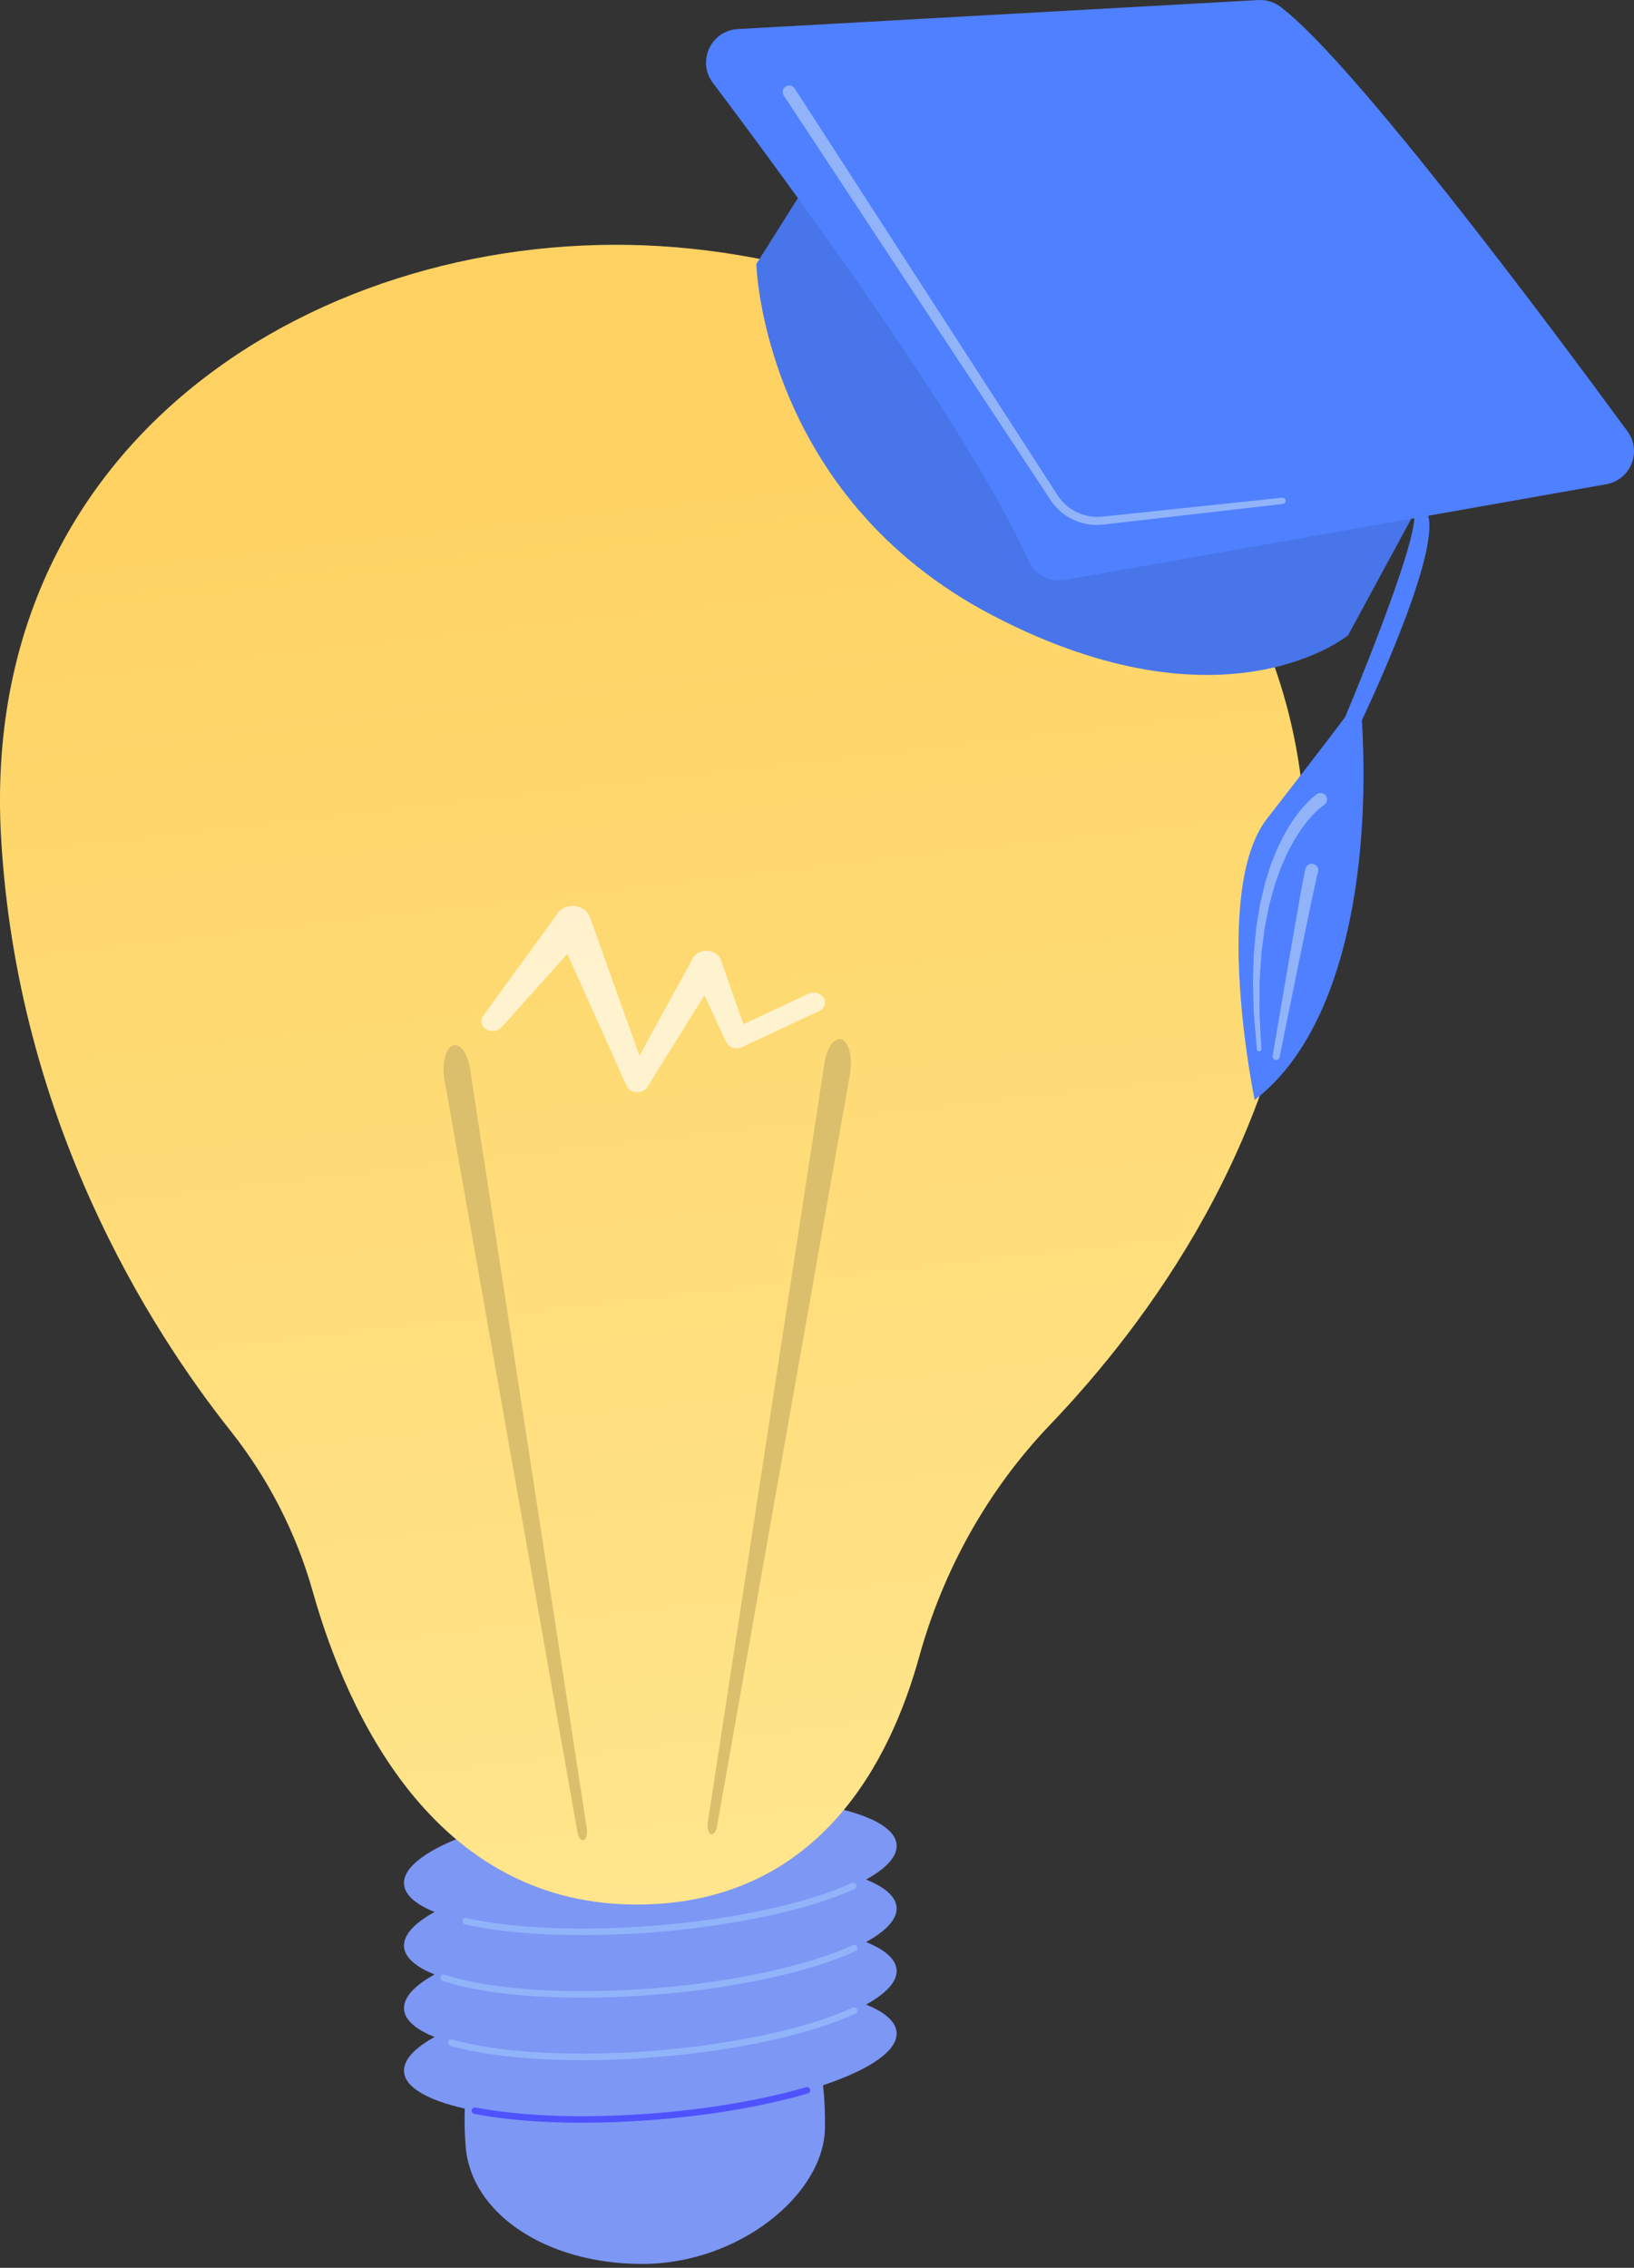<svg width="80" height="111" viewBox="0 0 80 111" fill="none" xmlns="http://www.w3.org/2000/svg">
<rect x="0" y="0" width="80" height="111" fill="#333333" stroke="none"/>
<g clip-path="url(#clip0_431_7404)">
<path d="M43.897 93.347C43.854 92.819 43.315 92.362 42.402 91.995C43.394 91.448 43.943 90.862 43.897 90.287C43.756 88.546 38.245 87.57 31.585 88.108C24.926 88.644 19.642 90.491 19.782 92.231C19.825 92.759 20.364 93.216 21.277 93.582C20.284 94.129 19.736 94.716 19.782 95.291C19.825 95.819 20.364 96.276 21.277 96.642C20.284 97.189 19.736 97.776 19.782 98.351C19.825 98.879 20.364 99.336 21.277 99.702C20.284 100.249 19.736 100.835 19.782 101.411C19.844 102.18 20.958 102.8 22.756 103.206C22.733 103.775 22.746 104.398 22.802 105.087C23.062 108.294 26.669 110.809 31.441 110.809C36.212 110.809 40.342 107.38 40.389 104.163C40.4 103.374 40.367 102.68 40.296 102.063C42.579 101.301 43.969 100.37 43.896 99.466C43.853 98.938 43.314 98.481 42.401 98.115C43.393 97.568 43.943 96.982 43.896 96.406C43.853 95.879 43.314 95.421 42.401 95.055C43.393 94.508 43.943 93.922 43.896 93.347H43.897Z" fill="#7D97F4"/>
<path d="M28.504 103.899C26.527 103.899 24.717 103.753 23.222 103.467C23.136 103.451 23.079 103.367 23.095 103.28C23.112 103.193 23.195 103.136 23.282 103.153C25.622 103.6 28.747 103.7 32.081 103.431C34.81 103.211 37.361 102.771 39.461 102.158C39.545 102.133 39.634 102.182 39.659 102.266C39.683 102.351 39.635 102.44 39.55 102.465C37.431 103.083 34.857 103.527 32.107 103.749C30.869 103.849 29.658 103.898 28.505 103.898L28.504 103.899Z" fill="url(#paint0_linear_431_7404)"/>
<path d="M28.538 100.836C25.968 100.836 23.672 100.594 22.052 100.133C21.967 100.109 21.918 100.02 21.942 99.935C21.966 99.85 22.055 99.801 22.14 99.825C24.448 100.482 28.164 100.686 32.081 100.37C35.956 100.058 39.569 99.272 41.747 98.267C41.827 98.23 41.923 98.265 41.96 98.345C41.997 98.426 41.962 98.521 41.882 98.558C39.671 99.578 36.017 100.374 32.107 100.69C30.887 100.788 29.685 100.836 28.538 100.836L28.538 100.836Z" fill="#91B3FA"/>
<path d="M28.504 97.778C25.73 97.778 23.302 97.495 21.668 96.956C21.584 96.928 21.539 96.838 21.566 96.754C21.594 96.67 21.684 96.624 21.768 96.652C24.042 97.401 27.897 97.648 32.081 97.31C35.955 96.998 39.569 96.212 41.747 95.207C41.827 95.17 41.922 95.205 41.959 95.285C41.996 95.365 41.961 95.461 41.881 95.498C39.671 96.517 36.017 97.314 32.107 97.63C30.868 97.73 29.656 97.778 28.505 97.778H28.504Z" fill="#91B3FA"/>
<path d="M28.526 94.716C26.325 94.716 24.323 94.539 22.767 94.193C22.681 94.174 22.627 94.088 22.646 94.002C22.665 93.916 22.751 93.862 22.837 93.881C25.177 94.401 28.546 94.535 32.081 94.25C35.921 93.941 39.515 93.163 41.697 92.17C41.778 92.133 41.872 92.169 41.909 92.249C41.946 92.329 41.91 92.424 41.83 92.461C39.616 93.469 35.981 94.257 32.107 94.569C30.882 94.668 29.677 94.716 28.526 94.716H28.526Z" fill="#91B3FA"/>
<path d="M15.313 77.9C14.505 75.035 13.131 72.358 11.281 70.026C7.317 65.03 0.849 54.87 0.053 41.002C-1.105 20.832 16.784 10.733 33.108 12.104C49.433 13.475 65.54 25.629 63.777 44.394C62.692 55.94 56.23 64.698 51.418 69.728C48.362 72.922 46.183 76.834 45.003 81.094C43.559 86.307 40.123 92.804 31.955 93.2C21.386 93.713 16.996 83.861 15.313 77.9H15.313Z" fill="url(#paint1_linear_431_7404)"/>
<path d="M34.655 89.177L40.367 52.027C40.485 51.26 40.862 50.744 41.21 50.876C41.558 51.008 41.745 51.737 41.627 52.504C41.623 52.525 41.619 52.55 41.616 52.57L35.109 89.375C35.061 89.652 34.92 89.826 34.795 89.765C34.675 89.706 34.614 89.445 34.655 89.177V89.177Z" fill="#DBBF6C"/>
<path d="M28.726 89.473L23.014 52.322C22.896 51.555 22.518 51.04 22.17 51.172C21.822 51.303 21.636 52.032 21.754 52.8C21.757 52.82 21.761 52.845 21.765 52.865L28.271 89.671C28.32 89.947 28.461 90.122 28.585 90.061C28.705 90.001 28.766 89.741 28.726 89.473V89.473Z" fill="#DBBF6C"/>
<path opacity="0.65" d="M40.326 48.838C40.181 48.605 39.845 48.517 39.576 48.643L36.396 50.129L35.292 46.983C35.233 46.819 35.098 46.673 34.905 46.594C34.539 46.443 34.101 46.578 33.927 46.895L33.922 46.905L31.306 51.674L28.879 44.885L28.875 44.874C28.816 44.709 28.691 44.56 28.508 44.46C28.101 44.237 27.563 44.343 27.307 44.696L23.65 49.73C23.501 49.936 23.553 50.213 23.779 50.365C24.021 50.528 24.369 50.49 24.557 50.281L27.777 46.689L30.675 53.147L30.678 53.152C30.724 53.255 30.811 53.346 30.933 53.403C31.205 53.53 31.545 53.442 31.692 53.206L34.489 48.717L35.542 50.988L35.552 51.008C35.559 51.024 35.568 51.04 35.578 51.056C35.723 51.289 36.058 51.377 36.327 51.251L40.102 49.487C40.371 49.361 40.471 49.07 40.327 48.836L40.326 48.838Z" fill="white"/>
<path d="M40.973 6.671L37.03 12.921C37.03 12.921 37.308 24.26 48.645 30.148C59.981 36.035 66 31.098 66 31.098L71.048 21.786L40.973 6.671Z" fill="#4875E9"/>
<path d="M61.605 0.003L36.121 1.423C34.809 1.496 34.108 3.002 34.899 4.052C38.757 9.172 47.475 21.037 50.354 27.446C50.661 28.132 51.397 28.518 52.137 28.387L78.641 23.702C79.84 23.49 80.401 22.094 79.681 21.112C75.883 15.935 66.183 2.93 62.672 0.32C62.365 0.092 61.987 -0.018 61.606 0.003L61.605 0.003Z" fill="#4F80FF"/>
<path d="M58.347 12.286C58.347 12.286 69.358 23.183 69.926 25.243C70.493 27.302 66.678 35.25 66.678 35.25C67.125 42.789 65.721 50.558 61.428 53.836C61.428 53.836 59.295 43.581 62.038 40.063C64.781 36.545 65.859 35.093 65.859 35.093C65.859 35.093 69.473 26.52 69.237 25.128C69.237 25.128 57.148 12.557 58.347 12.286H58.347Z" fill="#4F80FF"/>
<path d="M38.907 4.33C38.907 4.33 43.703 11.749 48.5 19.168C49.099 20.095 49.699 21.023 50.289 21.935C50.584 22.392 50.877 22.845 51.166 23.292C51.31 23.516 51.454 23.738 51.597 23.959C51.667 24.066 51.742 24.187 51.807 24.282C51.886 24.397 51.947 24.474 52.031 24.564C52.354 24.913 52.782 25.151 53.23 25.246C53.454 25.295 53.683 25.31 53.907 25.292C54.14 25.271 54.386 25.242 54.62 25.219C55.563 25.119 56.456 25.025 57.279 24.939C60.574 24.592 62.77 24.361 62.77 24.361C62.855 24.352 62.931 24.413 62.94 24.498C62.949 24.583 62.888 24.659 62.804 24.668C62.804 24.668 60.609 24.92 57.318 25.297C56.495 25.392 55.604 25.494 54.661 25.602C54.423 25.628 54.191 25.658 53.94 25.683C53.679 25.707 53.41 25.692 53.147 25.637C52.62 25.53 52.114 25.256 51.73 24.847C51.635 24.751 51.535 24.622 51.467 24.522C51.383 24.403 51.319 24.301 51.245 24.189C51.1 23.97 50.954 23.748 50.807 23.526C50.514 23.082 50.217 22.631 49.918 22.178C49.319 21.27 48.711 20.349 48.103 19.427C43.238 12.053 38.373 4.679 38.373 4.679C38.276 4.532 38.316 4.334 38.464 4.237C38.611 4.14 38.808 4.181 38.905 4.328L38.907 4.33L38.907 4.33Z" fill="#91B3FA"/>
<path d="M64.829 39.398C64.829 39.398 64.782 39.428 64.725 39.473C64.695 39.494 64.654 39.529 64.606 39.572C64.558 39.614 64.501 39.659 64.443 39.72C64.385 39.78 64.316 39.842 64.248 39.918C64.181 39.995 64.108 40.078 64.03 40.166C63.953 40.256 63.881 40.361 63.8 40.466C63.761 40.52 63.717 40.573 63.678 40.632C63.64 40.691 63.601 40.752 63.561 40.814C63.485 40.94 63.392 41.063 63.319 41.205C63.243 41.346 63.165 41.492 63.085 41.641C63.002 41.79 62.941 41.955 62.865 42.118C62.794 42.282 62.712 42.446 62.655 42.625C62.592 42.802 62.528 42.981 62.464 43.162L62.415 43.299L62.376 43.44C62.35 43.534 62.324 43.628 62.298 43.724C62.246 43.914 62.194 44.106 62.141 44.298C62.102 44.495 62.062 44.691 62.023 44.889C61.986 45.087 61.938 45.282 61.911 45.481C61.885 45.68 61.859 45.879 61.834 46.075C61.809 46.272 61.784 46.468 61.759 46.661C61.747 46.855 61.734 47.048 61.722 47.237C61.71 47.426 61.698 47.612 61.686 47.794C61.68 47.885 61.675 47.975 61.669 48.064C61.669 48.153 61.669 48.241 61.669 48.328C61.668 48.677 61.666 49.006 61.665 49.31C61.657 49.614 61.681 49.892 61.693 50.139C61.706 50.386 61.718 50.601 61.727 50.778C61.747 51.133 61.758 51.335 61.758 51.335V51.341C61.761 51.402 61.715 51.454 61.653 51.458C61.594 51.461 61.542 51.416 61.537 51.357C61.537 51.357 61.519 51.153 61.488 50.797C61.473 50.618 61.454 50.402 61.433 50.153C61.413 49.905 61.38 49.625 61.378 49.318C61.37 49.011 61.36 48.678 61.35 48.326C61.347 48.238 61.345 48.148 61.342 48.058C61.345 47.968 61.347 47.876 61.35 47.784C61.356 47.599 61.363 47.409 61.369 47.217C61.375 47.025 61.382 46.829 61.388 46.631C61.407 46.433 61.426 46.234 61.445 46.032C61.465 45.831 61.485 45.627 61.505 45.423C61.526 45.219 61.569 45.017 61.6 44.813C61.634 44.609 61.668 44.406 61.702 44.203C61.75 44.002 61.798 43.803 61.845 43.605C61.869 43.505 61.893 43.407 61.917 43.309L61.952 43.162L61.998 43.018C62.059 42.827 62.12 42.639 62.179 42.453C62.233 42.265 62.313 42.09 62.382 41.915C62.456 41.742 62.516 41.567 62.598 41.406C62.678 41.245 62.756 41.088 62.831 40.936C62.904 40.783 62.999 40.646 63.077 40.509C63.117 40.441 63.157 40.375 63.196 40.31C63.236 40.245 63.281 40.186 63.322 40.126C63.407 40.009 63.482 39.893 63.563 39.792C63.645 39.691 63.722 39.596 63.794 39.509C63.868 39.423 63.943 39.35 64.007 39.28C64.07 39.211 64.135 39.153 64.19 39.102C64.245 39.051 64.292 39.008 64.338 38.973C64.43 38.898 64.468 38.873 64.468 38.873L64.478 38.866C64.624 38.768 64.822 38.807 64.92 38.953C65.018 39.1 64.979 39.297 64.833 39.396C64.833 39.396 64.83 39.398 64.829 39.398V39.398Z" fill="#91B3FA"/>
<path d="M64.517 42.733C64.517 42.733 64.508 42.767 64.49 42.833C64.472 42.898 64.458 42.976 64.433 43.084C64.379 43.329 64.304 43.678 64.213 44.098C64.038 44.947 63.803 46.078 63.569 47.21C63.109 49.477 62.649 51.743 62.649 51.743C62.63 51.837 62.539 51.898 62.445 51.879C62.353 51.86 62.293 51.772 62.308 51.68C62.308 51.68 62.696 49.4 63.085 47.119C63.284 45.98 63.483 44.839 63.632 43.985C63.711 43.554 63.777 43.195 63.823 42.943C63.852 42.804 63.875 42.686 63.892 42.62C63.908 42.554 63.916 42.519 63.916 42.519C63.958 42.349 64.13 42.244 64.301 42.286C64.472 42.328 64.576 42.5 64.534 42.671C64.533 42.673 64.533 42.676 64.532 42.679L64.517 42.733L64.517 42.733Z" fill="#91B3FA"/>
</g>
<defs>
<linearGradient id="paint0_linear_431_7404" x1="30.66" y1="105.428" x2="20.211" y2="143.491" gradientUnits="userSpaceOnUse">
<stop stop-color="#4F52FF"/>
<stop offset="1" stop-color="#4042E2"/>
</linearGradient>
<linearGradient id="paint1_linear_431_7404" x1="38.071" y1="94.249" x2="29.703" y2="20.847" gradientUnits="userSpaceOnUse">
<stop stop-color="#FFE68E"/>
<stop offset="1" stop-color="#FED262"/>
</linearGradient>
<clipPath id="clip0_431_7404">
<rect width="80" height="110.809" fill="white"/>
</clipPath>
</defs>
</svg>
